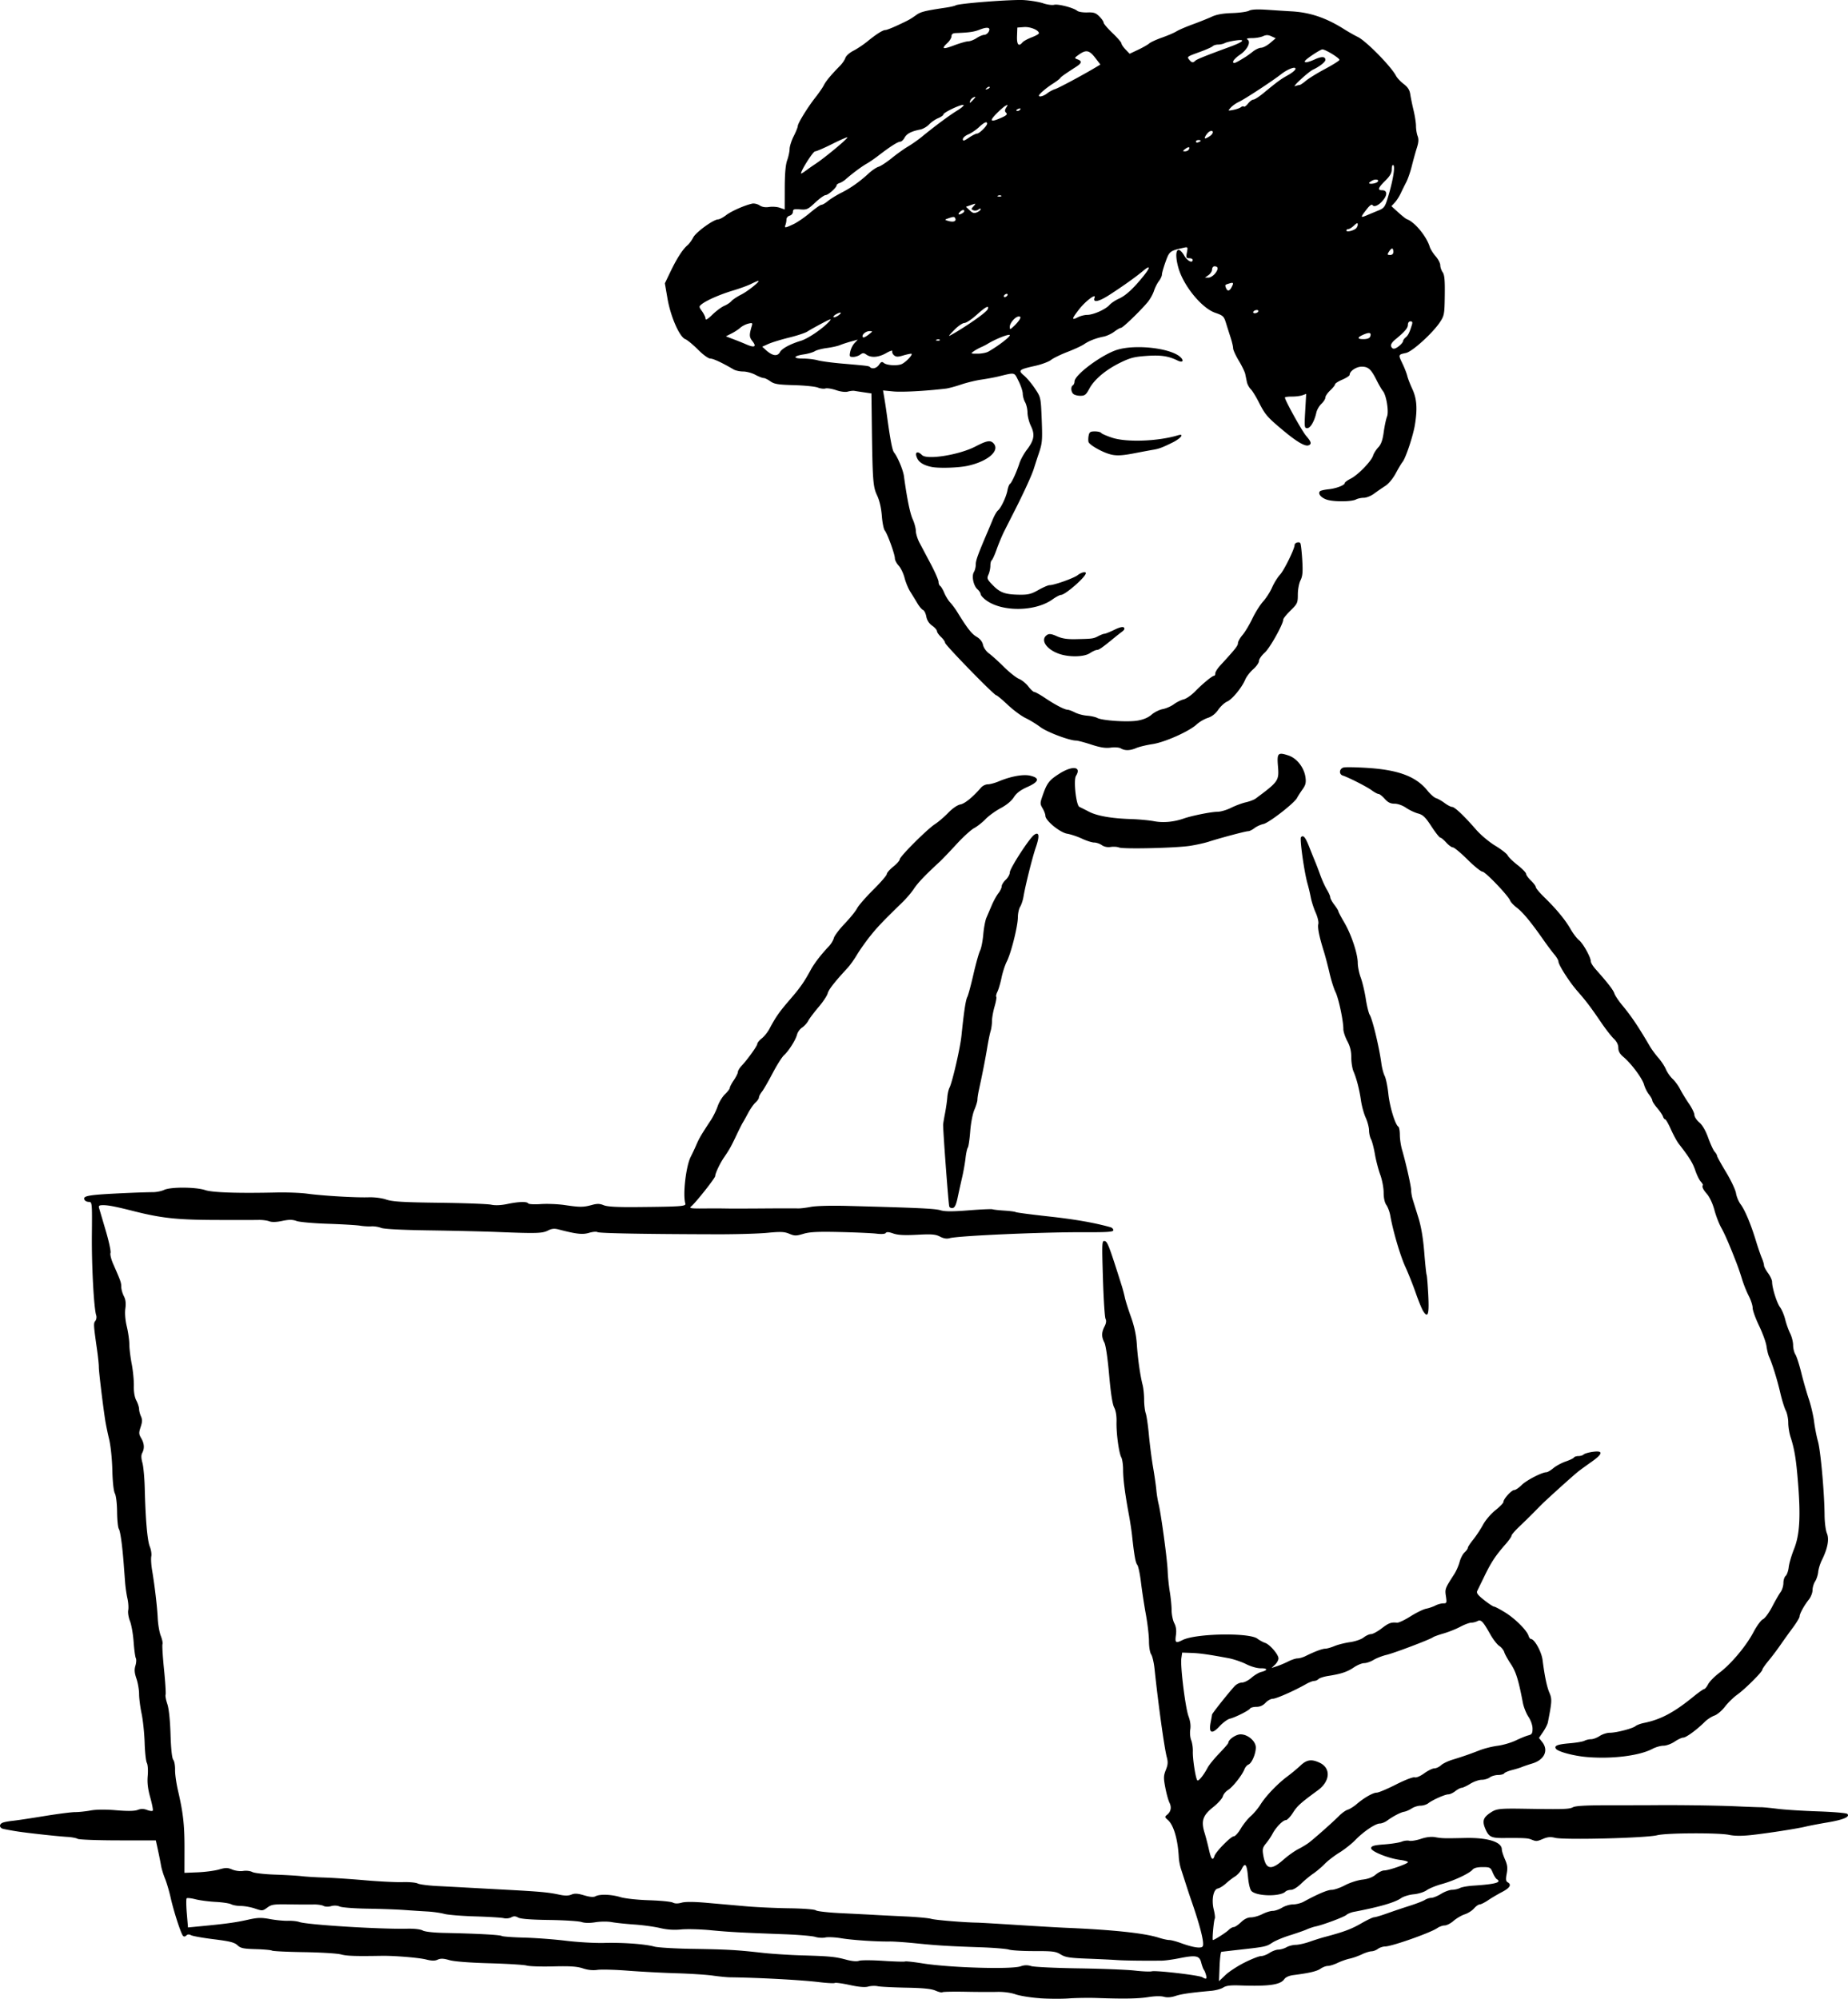<?xml version="1.0" encoding="UTF-8"?> <svg xmlns="http://www.w3.org/2000/svg" xml:space="preserve" width="2055.345" height="2222.787" viewBox="0 0 543.81 588.112"><path d="M1775.092 1678.52c-2.619-.178-5.81-.688-7.091-1.133-1.434-.5-3.538-.779-5.477-.726-1.731.044-5.999.03-9.483-.046-3.484-.06-6.458 0-6.609.153-.151.152-1.051-.06-2-.474-1.25-.543-3.635-.784-8.663-.876-3.816-.074-7.566-.26-8.334-.424s-2.04-.12-2.825.105c-.962.269-2.735.12-5.416-.466-2.194-.476-4.18-.748-4.415-.602-.236.15-2.334.03-4.664-.25-5.212-.634-17.661-1.307-26.225-1.417-.916-.012-3.167-.235-5-.496s-6.656-.574-10.716-.694-10.49-.461-14.287-.755-7.825-.4-8.949-.236c-1.324.195-2.831.045-4.286-.444-1.713-.568-3.765-.705-8.673-.579-3.536.09-7.072-.015-7.858-.247-.786-.228-5.715-.532-10.954-.678-5.923-.165-10.388-.514-11.807-.925-1.713-.496-2.568-.53-3.425-.136-.837.383-1.746.37-3.41-.045-2.14-.538-9.372-1.138-13.028-1.078-7.913.135-10.32.045-12.03-.416-1.084-.292-5.98-.592-10.88-.669-4.9-.075-9.137-.279-9.416-.451-.28-.173-2.434-.368-4.79-.432-3.64-.105-4.447-.275-5.381-1.152-.887-.833-2.232-1.173-6.933-1.755-3.208-.397-6.225-.931-6.704-1.188-.594-.318-1.044-.292-1.419.09-.343.344-.703.38-.961.09-.621-.68-2.712-7.125-3.622-11.168-.442-1.964-1.201-4.536-1.686-5.715s-1.006-2.893-1.16-3.81c-.152-.916-.559-2.953-.902-4.524l-.627-2.858-11.155-.015c-6.134-.01-11.473-.214-11.863-.456-.39-.241-1.783-.498-3.095-.571-1.313-.075-5.066-.437-8.34-.809-5.403-.613-7.047-.855-10.359-1.522-1.272-.256-1.417-1.387-.238-1.852.459-.18 1.798-.43 2.977-.552 1.179-.12 5.348-.749 9.267-1.39s8.004-1.165 9.08-1.165c1.075 0 3.129-.217 4.562-.481 1.657-.306 4.4-.33 7.532-.06 3.353.283 5.363.252 6.293-.105.991-.374 1.757-.368 2.792.03.785.297 1.53.372 1.655.17.12-.203-.216-1.953-.758-3.888-.708-2.53-.916-4.315-.738-6.355.135-1.591.03-3.25-.255-3.776-.276-.516-.57-3.203-.652-5.973-.09-2.77-.485-6.603-.891-8.519s-.74-4.504-.74-5.75-.35-3.292-.777-4.547c-.59-1.734-.663-2.654-.303-3.83.261-.853.318-1.846.12-2.209-.192-.363-.486-2.533-.652-4.823s-.65-5.028-1.073-6.085-.654-2.505-.513-3.218c.135-.713.03-2.261-.232-3.44-.269-1.179-.58-3.322-.689-4.762-.105-1.44-.288-3.798-.396-5.24-.417-5.55-1.005-9.791-1.452-10.477-.256-.393-.486-2.645-.508-5.006-.03-2.495-.297-4.769-.653-5.43-.37-.694-.664-3.395-.751-6.9-.075-3.301-.488-7.186-.951-9.095-.446-1.834-.97-4.406-1.169-5.715-.762-5.061-1.87-14.344-1.847-15.479.013-.654-.22-2.905-.517-5-1.06-7.455-1.085-7.87-.512-8.561.31-.374.422-1.13.248-1.68-.689-2.17-1.35-14.547-1.265-23.692.09-9.285.06-9.644-.843-9.644-.513 0-1.075-.233-1.252-.518-.824-1.332.83-1.598 13.36-2.149 2.62-.115 5.62-.206 6.668-.202 1.047 0 2.55-.299 3.339-.673 1.902-.903 9.314-.863 12.084.066 2.13.714 9.625.964 21.01.701 3.012-.069 7.081.09 9.043.355 4.596.62 14.165 1.184 18 1.06 1.756-.057 3.92.22 5.239.672 1.801.615 4.888.8 15.58.934 7.335.09 14.193.346 15.24.566 1.225.257 2.927.187 4.763-.196 3.41-.712 5.796-.78 6.169-.177.15.241 1.823.33 3.719.197 1.896-.134 5.055 0 7.02.287 4.481.663 5.466.66 7.97-.02 1.58-.429 2.343-.414 3.508.069 1.049.434 3.905.595 9.65.544 13.24-.119 14.61-.218 14.363-1.04-.785-2.605.184-11.005 1.583-13.733a71 71 0 0 0 1.71-3.65c.778-1.823 1.386-2.85 4.228-7.162.697-1.057 1.6-2.902 2.009-4.099s1.375-2.783 2.148-3.524 1.407-1.58 1.407-1.863.536-1.303 1.191-2.267c.656-.964 1.191-2.045 1.191-2.402s.477-1.162 1.06-1.789c1.85-1.985 4.655-5.899 4.655-6.494 0-.316.59-1.037 1.31-1.604.72-.566 1.738-1.836 2.262-2.821 1.853-3.486 2.891-4.97 5.98-8.552 3.097-3.588 4.212-5.18 6.209-8.859 1.015-1.87 3.082-4.548 5.331-6.906.624-.654 1.27-1.732 1.434-2.394s1.605-2.572 3.202-4.245 3.238-3.703 3.647-4.511c.41-.809 2.54-3.253 4.734-5.433s3.99-4.259 3.99-4.62c0-.363.857-1.348 1.906-2.19s1.905-1.81 1.905-2.153c0-.813 8.097-8.902 10.377-10.367.972-.624 2.721-2.12 3.887-3.324 1.28-1.321 2.703-2.298 3.59-2.465 1.31-.246 3.644-2.15 6.077-4.96.46-.53 1.352-.963 1.985-.963s2.08-.389 3.215-.865c3.568-1.496 7.23-2.16 9.262-1.68 2.898.686 2.64 1.768-.792 3.308-2.096.94-3.244 1.808-4.021 3.04-.681 1.08-2.13 2.279-3.88 3.214-1.536.82-3.543 2.275-4.46 3.232s-2.416 2.14-3.333 2.629-3.274 2.64-5.239 4.782-4.182 4.456-4.927 5.143c-4.205 3.872-6.403 6.174-7.535 7.892-.699 1.06-2.199 2.832-3.334 3.936-5.918 5.76-7.503 7.424-9.683 10.173-1.31 1.65-3.025 4.086-3.81 5.412s-2.024 3.053-2.752 3.839c-3.794 4.097-5.541 6.335-5.823 7.458-.172.685-1.383 2.502-2.691 4.038-1.308 1.535-2.673 3.349-3.033 4.03-.36.682-1.175 1.58-1.811 1.997s-1.3 1.324-1.472 2.015c-.403 1.607-2.424 4.816-3.855 6.121-.61.556-2.117 2.94-3.35 5.297s-2.643 4.797-3.134 5.422c-.49.625-.892 1.395-.892 1.712s-.452.985-1.004 1.484-1.518 1.871-2.147 3.05-1.346 2.465-1.592 2.858-1.108 2.107-1.915 3.81c-1.555 3.281-2.04 4.146-3.608 6.43-1.194 1.737-2.593 4.695-2.593 5.48 0 .596-5.741 7.85-7.092 8.96-.646.53-.06.623 3.759.585 2.488-.024 5.381-.019 6.429.01 1.047.03 5.977.024 10.954-.014s9.584-.042 10.24-.01c.655.032 2.368-.17 3.81-.449 1.533-.297 5.975-.418 10.715-.292 20.997.56 25.843.786 27.481 1.284 1.296.395 3.488.401 8.26.024 3.572-.282 6.743-.422 7.046-.311s1.87.285 3.48.386 3.115.3 3.344.442c.228.14 4.59.714 9.692 1.273 7.758.85 13.477 1.848 18.206 3.178.46.129.834.52.834.87 0 .51-1.737.629-8.691.597-12.18-.055-37.017 1.047-39.478 1.753-.855.246-1.766.1-2.842-.458-1.324-.685-2.428-.774-6.748-.546-3.772.199-5.667.094-7.028-.385-1.284-.453-1.96-.5-2.175-.152-.195.315-1.233.395-2.751.212-1.341-.16-6.19-.377-10.773-.48-6.476-.146-8.867-.03-10.725.528-2.138.641-2.575.64-4.144-.016-1.454-.607-2.554-.655-6.42-.28-2.567.25-9.167.445-14.668.434-21.032-.042-34.793-.29-35.354-.638-.32-.198-1.446-.102-2.5.214-1.903.57-3.692.369-9.006-1.015-1.205-.313-1.992-.227-3.089.34-1.61.832-3.408.884-14.82.424-3.93-.158-12.931-.371-20.003-.473-8.18-.119-13.373-.387-14.272-.738-.777-.304-2.063-.504-2.858-.445s-2.301-.033-3.349-.204-5.32-.421-9.493-.556c-4.174-.135-8.301-.504-9.173-.819-1.218-.44-2.192-.445-4.221-.019-1.742.365-3.042.4-3.829.1-.655-.249-2.091-.427-3.192-.396-1.1.032-6.93.033-12.954.01-11.095-.05-15.69-.556-23.813-2.616-5.113-1.296-7.37-1.738-8.873-1.738-1.182 0-1.428.166-1.233.833l1.958 6.636c.942 3.191 1.578 6.154 1.413 6.584s.189 1.891.787 3.247c2.194 4.974 2.376 5.49 2.376 6.727 0 .695.34 1.916.753 2.716.536 1.035.666 2.093.452 3.667-.188 1.371-.03 3.39.432 5.309.403 1.702.736 4.06.74 5.238 0 1.18.319 3.775.7 5.768.381 1.994.663 4.887.627 6.43-.045 1.821.214 3.339.735 4.329.441.838.802 1.953.802 2.477 0 .525.25 1.5.552 2.167.43.942.41 1.645-.09 3.147-.56 1.7-.541 2.097.162 3.288.915 1.55 1.019 3.006.306 4.336-.346.647-.33 1.53.06 2.946.302 1.113.608 4.486.681 7.499.222 9.129.767 15.39 1.488 17.123.377.905.575 2.191.438 2.858-.135.667-.03 2.498.234 4.07.785 4.658 1.496 10.728 1.666 14.22.09 1.797.49 4.095.894 5.106.405 1.01.63 2.112.503 2.448-.135.334.075 3.686.451 7.447.377 3.76.584 7.101.46 7.423-.12.32.106 1.55.505 2.73.46 1.354.81 4.645.948 8.929.135 4.33.43 7.037.8 7.483.32.384.562 1.706.536 2.937-.03 1.23.354 3.95.84 6.046 1.562 6.724 1.951 10.215 1.932 17.331l-.015 6.965 3.924-.16c2.158-.09 4.962-.458 6.231-.824 1.98-.57 2.535-.57 3.92.01.914.382 2.309.56 3.223.412.887-.15 2.095 0 2.686.314.59.316 3.567.66 6.613.762 3.047.105 6.611.313 7.921.466s4.31.335 6.668.404c2.357.075 7.715.426 11.906.793 4.19.368 9.187.617 11.102.552 1.914-.06 3.914.12 4.444.398.53.283 3.142.622 5.805.754 2.663.135 6.128.315 7.7.405s6.93.384 11.906.65c10.628.568 12.991.783 16.193 1.468 1.707.366 2.736.363 3.635-.01.962-.397 1.836-.346 3.742.22 1.725.51 2.755.595 3.358.272 1.272-.68 4.635-.56 7.348.263 1.353.41 4.96.8 8.417.91 3.327.105 6.463.414 6.97.686.617.33 1.48.339 2.602.03 1.111-.308 3.674-.288 7.569.06l11.366 1.002c3.012.267 8.727.53 12.7.588 4.19.06 7.49.315 7.858.607.35.278 3.635.65 7.302.827 3.667.178 8.06.403 9.763.5 1.703.106 5.882.308 9.287.467s6.834.479 7.62.711c1.223.362 9.844 1.068 13.573 1.113.656.01 5.906.315 11.668.683 5.763.367 12.3.745 14.526.84 13.787.586 22.998 1.572 27.146 2.903 1.18.378 2.575.687 3.103.686.528 0 2.08.406 3.448.907 3.683 1.346 6.127 1.678 6.435.875.435-1.136-.817-6.045-3.524-13.81-.297-.852-.952-2.834-1.456-4.406a1411 1411 0 0 0-1.458-4.524c-.297-.916-.58-2.417-.629-3.334-.285-5.383-1.526-9.59-3.27-11.078-.877-.75-.902-.903-.238-1.43 1.173-.93 1.446-2.209.765-3.596-.345-.703-.903-2.726-1.239-4.494-.534-2.81-.514-3.459.164-5.153.62-1.552.675-2.312.27-3.816-.714-2.653-2.52-15.69-3.591-25.916-.192-1.834-.64-3.757-.993-4.274-.368-.535-.644-2.183-.644-3.837 0-1.593-.408-5.136-.907-7.87-.5-2.736-1.152-7-1.45-9.476-.3-2.475-.788-4.798-1.09-5.16-.52-.627-.906-2.798-1.54-8.674-.156-1.44-.582-4.227-.947-6.191-1.135-6.11-1.685-10.391-1.685-13.137 0-1.454-.238-3.087-.53-3.631-.722-1.352-1.502-7.17-1.402-10.467.045-1.719-.202-3.258-.696-4.212-.514-.996-1.017-4.254-1.486-9.638-.417-4.79-.99-8.676-1.394-9.456-.877-1.696-.865-2.973.045-4.732q.73-1.409.299-2.239c-.237-.456-.582-5.83-.768-11.944-.321-10.569-.296-11.107.523-10.95.822.16 1.319 1.462 5.041 13.254.29.917.683 2.417.875 3.334s1.005 3.498 1.808 5.735c.996 2.774 1.546 5.348 1.729 8.096.282 4.238.97 9.052 1.706 11.942.242.947.44 2.898.44 4.334 0 1.437.213 3.234.474 3.993.261.76.68 3.631.93 6.381.252 2.75.805 7.037 1.233 9.525.426 2.489.856 5.49.955 6.668.105 1.179.393 3 .654 4.048.741 2.976 2.552 16.329 2.681 19.764.06 1.703.35 4.49.635 6.192s.522 4.124.526 5.381c.01 1.257.356 2.954.777 3.771.534 1.032.683 2.116.486 3.549-.309 2.257-.06 2.44 1.985 1.417 3.848-1.93 19.516-2.221 21.969-.408.684.506 1.708 1.067 2.276 1.247 1.374.436 3.95 3.413 3.95 4.566 0 .504-.464 1.349-1.03 1.876l-1.029.959 1.624-.534c.894-.294 2.404-.932 3.356-1.416.953-.486 2.168-.882 2.7-.882.533 0 1.575-.3 2.316-.668 2.7-1.336 4.972-2.19 5.831-2.19.483 0 1.703-.345 2.711-.766s3.07-.94 4.58-1.154c1.557-.22 3.292-.817 4.005-1.377.691-.544 1.67-.988 2.174-.988s1.9-.75 3.1-1.667c2.123-1.621 2.797-1.87 4.562-1.69.467.046 2.24-.79 3.94-1.863 1.7-1.074 3.772-2.089 4.606-2.255.834-.167 2.062-.588 2.728-.936s1.707-.633 2.312-.635c1.03 0 1.08-.135.788-2.092-.324-2.156-.273-2.29 2.438-6.483.592-.917 1.308-2.544 1.588-3.616.28-1.07.94-2.337 1.466-2.812.525-.475.954-1.077.954-1.336s.714-1.352 1.585-2.427 2.17-3.04 2.885-4.367c.728-1.35 2.338-3.234 3.654-4.277 1.294-1.024 2.353-2.12 2.353-2.432 0-.877 2.38-3.499 3.175-3.499.39 0 1.37-.66 2.177-1.468 1.401-1.401 5.983-3.77 7.292-3.77.34 0 1.266-.545 2.056-1.21.792-.667 2.415-1.544 3.608-1.95 1.193-.407 2.29-.933 2.437-1.172.15-.237.747-.432 1.333-.432.587 0 1.28-.213 1.539-.47.26-.26 1.48-.611 2.715-.78 3.114-.427 2.975.57-.411 2.954-1.46 1.027-3.207 2.298-3.882 2.822-1.282.994-9.244 8.169-10.783 9.715-.487.49-1.666 1.68-2.619 2.644-.952.965-2.75 2.718-3.994 3.899-1.243 1.18-2.262 2.374-2.262 2.654s-.804 1.42-1.786 2.537c-2.854 3.243-4.153 5.197-6.076 9.141l-2.207 4.524c-.318.65.105 1.23 2.018 2.738 1.332 1.053 2.638 1.915 2.902 1.915s1.734.774 3.265 1.718c2.932 1.81 6.369 5.229 6.882 6.847.168.528.479.96.693.96 1.058 0 3.127 3.716 3.446 6.188.632 4.89 1.254 7.856 2.032 9.676.774 1.813.735 2.54-.473 8.698-.105.543-.738 1.79-1.404 2.771l-1.21 1.785.961 1.221c1.925 2.447.629 5.229-2.934 6.298-1.132.341-2.487.8-3.01 1.02-.524.221-1.855.632-2.957.911-1.103.28-2.133.717-2.29.972s-.97.47-1.806.478c-.836.01-1.936.33-2.445.714s-1.58.701-2.38.702c-.802 0-2.315.531-3.363 1.176-1.047.645-2.192 1.181-2.544 1.188-.351.01-1.184.444-1.85.968-.666.523-1.584.952-2.039.952-.98 0-4.61 1.605-5.921 2.62-.509.393-1.534.714-2.28.714s-1.913.367-2.597.814c-.684.449-1.665.88-2.181.959-1.03.157-3.288 1.332-5.06 2.632-.624.46-1.589.837-2.143.842-1.31.01-4.778 2.352-7.244 4.89-1.073 1.104-3.17 2.757-4.66 3.674-1.489.916-3.435 2.417-4.325 3.333-.889.917-2.408 2.203-3.376 2.858s-2.582 1.994-3.588 2.976c-1.057 1.034-2.296 1.786-2.941 1.786-.614 0-1.346.231-1.629.515-1.515 1.515-8.434 1.41-9.996-.152-.44-.44-.844-2.096-1.035-4.232-.333-3.728-.856-4.338-1.885-2.193-.348.725-1.207 1.675-1.911 2.11s-1.923 1.375-2.709 2.09c-.786.713-1.848 1.372-2.36 1.463-1.328.237-1.926 3.315-1.21 6.216.304 1.234.443 2.421.31 2.638-.31.502-.83 6.31-.564 6.31.442 0 3.872-2.19 4.654-2.973.46-.46 1.128-.837 1.482-.837s1.317-.643 2.139-1.429c.991-.948 1.983-1.428 2.947-1.428.798 0 2.292-.429 3.32-.953 1.027-.523 2.405-.952 3.064-.952s1.9-.428 2.758-.951c.858-.524 2.31-.953 3.226-.956.916 0 2.31-.355 3.095-.783 4.22-2.297 7.067-3.502 8.275-3.502.744 0 2.51-.61 3.922-1.358 1.411-.747 3.705-1.488 5.095-1.647 1.71-.197 2.993-.681 3.966-1.5.79-.666 1.903-1.208 2.472-1.205 1.33.01 6.989-1.973 6.989-2.445 0-.198-1.019-.49-2.263-.65-3.594-.464-8.77-2.578-8.592-3.51.12-.618.948-.841 3.954-1.065 2.093-.156 4.371-.517 5.064-.802.691-.285 1.697-.404 2.233-.264.535.135 2.073-.105 3.415-.557 1.59-.528 3.053-.702 4.196-.498 2.031.362 2.512.375 8.9.237 6.565-.135 10.715 1.164 10.715 3.37 0 .45.413 1.757.915 2.903.728 1.656.834 2.526.516 4.228-.31 1.664-.249 2.228.275 2.524 1.239.7.694 1.652-1.645 2.875-1.275.666-3.127 1.76-4.115 2.43s-2.089 1.219-2.447 1.219-1.113.53-1.676 1.179c-.564.648-1.794 1.43-2.735 1.735s-2.414 1.168-3.275 1.917c-.86.748-2.045 1.36-2.632 1.36s-1.564.347-2.169.771c-1.958 1.371-13.346 5.39-15.332 5.409-.67.01-1.634.327-2.143.71-.508.385-1.366.707-1.906.715-.54.01-1.827.418-2.858.912-1.032.493-2.625 1.054-3.542 1.246s-2.511.753-3.542 1.247c-1.032.493-2.324.897-2.871.897s-1.518.366-2.156.813c-1.093.766-3.297 1.285-7.988 1.883-1.282.163-2.278.612-2.702 1.218-1.155 1.648-4.51 2.123-12.947 1.833-2.88-.105-4.158.06-5.003.61-.624.41-2.206.844-3.514.964-6.367.586-8.73.927-10.55 1.52-1.315.427-2.458.506-3.406.235-.841-.242-2.666-.209-4.45.075-3.074.498-7.052.573-15.166.29-2.489-.09-6.24-.03-8.335.12-2.095.155-5.953.134-8.572-.046zm60.266-10.491c2.073-1.043 4.256-1.897 4.85-1.898.596 0 1.726-.43 2.512-.95s1.964-.955 2.62-.966c.655-.011 1.726-.327 2.38-.7.656-.375 1.88-.689 2.721-.698s2.663-.417 4.048-.906 3.375-1.117 4.423-1.395c5.671-1.509 7.833-2.31 10.722-3.975 1.751-1.01 3.48-1.837 3.841-1.837s2.055-.502 3.763-1.116a227 227 0 0 1 6.677-2.249c1.965-.622 3.995-1.407 4.512-1.741s1.374-.61 1.905-.61 1.822-.532 2.87-1.177c1.047-.645 2.509-1.18 3.246-1.188.738-.01 1.766-.243 2.286-.52.52-.278 2.274-.594 3.898-.7 6.604-.437 8.502-.962 6.952-1.92-.288-.178-.828-1.048-1.197-1.932-.633-1.515-.807-1.61-2.988-1.61-1.532 0-2.529.256-2.942.754-.932 1.123-5.505 3.267-9.017 4.227-1.702.465-3.712 1.284-4.466 1.819-.77.546-2.439 1.07-3.81 1.198-1.34.12-3.03.642-3.752 1.15-1.802 1.267-6.394 2.596-13.927 4.03-.786.15-1.75.551-2.143.893-.734.636-6.918 2.95-9.049 3.384-.656.135-1.834.528-2.62.878s-3.036 1.135-5 1.747c-1.965.612-4.29 1.59-5.168 2.172-1.72 1.142-2.066 1.217-9.596 2.054-2.75.306-5.165.589-5.365.63-.201.045-.44 2-.533 4.356l-.167 4.284 1.873-1.796c1.029-.987 3.568-2.649 5.64-3.691zm-11.325 3.7c-.15-.589-.426-1.285-.627-1.547-.201-.263-.557-1.227-.792-2.143-.527-2.055-1.55-2.258-6.448-1.28-1.897.38-4.2.696-5.117.707-5.473.06-11.058-.015-13.335-.174-1.44-.105-5.368-.287-8.728-.414-5.118-.197-6.371-.396-7.731-1.238-1.432-.885-2.336-1-7.703-.988-3.344.01-6.723-.186-7.508-.432-.787-.246-4.537-.555-8.335-.686-9.603-.331-12.745-.523-19.121-1.17-3.052-.309-6.48-.546-7.62-.528-3.877.06-11.111-.42-14.322-.961-1.76-.297-3.85-.398-4.642-.224s-2.138.09-2.99-.178c-.852-.272-4.978-.623-9.17-.779-13.176-.492-16.045-.65-21.669-1.185-3.012-.288-6.89-.385-8.617-.219a18.4 18.4 0 0 1-6.191-.42c-1.678-.397-5.087-.864-7.575-1.035s-5.482-.487-6.653-.703c-1.176-.218-3.307-.201-4.763.03-1.713.28-3.161.256-4.143-.06-.83-.273-5.117-.545-9.525-.605-5.372-.075-8.37-.304-9.087-.706-.807-.452-1.317-.468-2.069-.06-.547.294-1.535.399-2.193.232-.659-.165-4.443-.397-8.41-.516-3.966-.12-8.069-.454-9.117-.747-1.048-.292-3.298-.609-5-.703-1.703-.09-4.81-.297-6.906-.447s-6.917-.321-10.715-.378c-3.799-.06-7.44-.338-8.092-.624-.726-.318-1.72-.366-2.561-.12-.806.23-1.736.2-2.247-.075-.48-.257-1.791-.441-2.916-.41-1.125.03-4.332.015-7.13-.03-4.552-.075-5.23.015-6.482.942-1.347.996-1.477 1.007-3.623.278-1.224-.416-3.09-.756-4.145-.756-1.056 0-2.342-.227-2.86-.503-.515-.276-2.569-.586-4.561-.688-1.993-.105-4.66-.452-5.927-.776s-2.44-.453-2.608-.285-.15 2.166.045 4.44l.345 4.135 3.643-.35c7.535-.722 10.41-1.115 13.847-1.89 3.008-.678 4.007-.71 6.668-.222 1.722.317 4.094.543 5.273.504 1.179-.045 2.679.12 3.334.356 2.291.82 24.004 2.166 31.76 1.97 2.045-.045 3.868.158 4.525.52.663.367 3.182.652 6.339.716 9.514.197 16.384.561 16.929.897.295.183 3.25.4 6.567.485 3.318.09 8.855.5 12.305.924s8.487.714 11.192.645c5.634-.15 12.044.318 14.858 1.075 1.062.287 6.118.587 11.235.668 10.248.162 13.09.324 20.497 1.16 2.75.31 8.001.65 11.668.758 8.274.242 9.809.39 13.116 1.28 1.627.436 3.042.56 3.693.318.58-.215 3.787-.212 7.125.01 3.339.217 6.233.304 6.433.192.2-.12 2.539.135 5.197.564 7.994 1.27 26.128 1.804 28.836.849 1.077-.38 2-.398 3.095-.06.858.265 7.134.565 13.944.666 6.81.105 14.23.393 16.488.65s4.53.358 5.047.221c1.238-.324 13.839 1.143 14.838 1.727 1.19.694 1.422.574 1.137-.59zm22.73-33.929c1.325-1.176 3.315-2.599 4.422-3.16 1.107-.563 2.548-1.44 3.203-1.952 1.923-1.503 7.202-6.198 8.781-7.81.803-.82 1.955-1.641 2.561-1.828.606-.186 1.785-.924 2.62-1.638 2.197-1.883 4.818-3.38 5.918-3.38.525 0 3.065-1.07 5.644-2.38 2.671-1.356 5.042-2.268 5.509-2.12.483.153 1.645-.337 2.824-1.192 1.103-.798 2.44-1.452 2.974-1.452s1.412-.408 1.953-.908c.54-.499 2.054-1.234 3.364-1.633 3.02-.921 5.099-1.643 8.096-2.81 1.31-.51 3.667-1.095 5.239-1.3s3.966-.909 5.32-1.562c1.355-.654 3.016-1.33 3.692-1.499 1.027-.258 1.228-.58 1.228-1.976 0-.989-.492-2.412-1.209-3.494-.664-1.005-1.407-2.875-1.65-4.157-1.252-6.62-2.038-9.146-3.538-11.38-.879-1.31-1.745-2.869-1.924-3.465-.178-.597-.841-1.424-1.473-1.837-.631-.414-1.827-1.962-2.657-3.44-2.146-3.824-2.728-4.42-3.77-3.863-.474.253-1.293.46-1.82.46s-1.98.543-3.228 1.206c-1.248.665-3.457 1.547-4.907 1.963s-2.852.92-3.114 1.12c-.858.652-11.375 4.64-13.691 5.19-1.244.295-2.959.96-3.81 1.48-.852.519-2.088.945-2.748.945s-2.031.567-3.049 1.258c-1.936 1.316-3.754 1.92-7.55 2.509-1.251.193-2.526.604-2.834.913-.307.308-.895.56-1.305.56s-1.492.424-2.405.943c-3.464 1.97-8.74 4.296-9.74 4.296-.572 0-1.543.535-2.159 1.191-.75.8-1.63 1.191-2.674 1.191-.855 0-1.69.219-1.856.486-.38.615-4.365 2.618-5.978 3.005-.672.16-2.03 1.167-3.017 2.235-2.25 2.431-3.225 2.027-2.623-1.087.214-1.11.4-2.172.41-2.357.016-.333 4.738-6.276 6.631-8.354.537-.59 1.513-1.071 2.168-1.071s1.906-.629 2.781-1.397 2.17-1.542 2.879-1.72c2.011-.505 1.967-1.112-.075-1.085-1.095.015-2.87-.485-4.334-1.22-1.364-.685-3.695-1.473-5.18-1.753-5.78-1.086-8.516-1.47-11.035-1.552l-2.62-.09-.238 1.667c-.339 2.368 1.177 14.596 2.12 17.112.505 1.344.686 2.735.502 3.832-.16.946-.045 2.354.265 3.128.306.774.527 2.265.49 3.313-.076 2.315.856 8.245 1.352 8.552.396.244 1.854-1.582 3.025-3.79.417-.786 1.95-2.666 3.407-4.178s2.65-2.892 2.65-3.065c0-.974 2.221-2.52 3.618-2.52 2.145 0 4.478 2.015 4.478 3.868 0 1.866-1.195 4.645-2.158 5.014-.425.164-.957.782-1.182 1.373-.657 1.73-3.458 5.278-4.823 6.113-.691.423-1.383 1.27-1.537 1.883s-1.447 2.046-2.873 3.184c-3.041 2.427-3.583 4.051-2.51 7.528.377 1.227.96 3.463 1.294 4.969.625 2.822 1.132 3.4 1.625 1.847.407-1.28 4.833-5.776 5.688-5.776.397 0 1.315-1.014 2.042-2.255.728-1.24 2.052-2.896 2.944-3.679s2.181-2.322 2.865-3.42c1.564-2.508 5-6.098 7.912-8.267 1.232-.917 2.974-2.364 3.873-3.215 1.831-1.733 3.262-1.935 5.655-.8 3.343 1.587 3.082 5.437-.547 8.09-5.073 3.707-6.071 4.605-7.344 6.611-.757 1.194-1.695 2.173-2.083 2.173-.864 0-2.924 2.117-3.938 4.048-.412.786-1.269 2.05-1.904 2.81-.972 1.166-1.102 1.688-.83 3.334.72 4.352 2.258 4.736 5.924 1.479zm72.965-5.98c-1.038-.418-2.059-.472-8.115-.433-3.583.03-4.333-.33-5.302-2.491-1.09-2.438-.784-3.51 1.422-4.97 1.797-1.19 2.588-1.274 10.71-1.14 10.615.176 12.486.12 13.522-.439.82-.44 3.933-.606 11.19-.601 5.53 0 11.554-.01 13.388-.03 7.13-.06 18.357.105 23.812.354 3.143.15 6.241.26 6.884.253.642-.01 2.893.206 5 .473s7.476.606 11.929.753c4.453.15 8.31.48 8.572.74.87.862-1.1 1.708-5.853 2.513-2.543.43-5.374.97-6.291 1.196-2.485.613-11.082 1.957-15.955 2.493-2.912.32-5.049.312-6.667-.03-3.156-.659-18.47-.587-21.193.105-3.306.832-27.375 1.437-30.06.756-1.274-.323-2.172-.25-3.438.279-1.944.811-2.052.819-3.556.216zm16.32-24.268c-3.906-.336-8.545-1.59-9.08-2.456-.543-.878.487-1.28 4.058-1.582 1.944-.163 3.912-.5 4.374-.748s1.337-.452 1.943-.453c.606 0 1.746-.43 2.532-.95s2.115-.948 2.953-.95c1.943 0 6.717-1.238 7.59-1.962.365-.304 1.465-.717 2.443-.916 4.975-1.017 8.837-3.065 14.559-7.721 1.529-1.244 2.97-2.262 3.202-2.262.233 0 .753-.638 1.157-1.42.403-.78 1.907-2.304 3.342-3.387 3.459-2.612 7.874-7.883 10.015-11.958.953-1.813 2.202-3.51 2.776-3.772.575-.26 1.788-1.91 2.697-3.662.91-1.752 2.029-3.697 2.487-4.322.46-.625.834-1.83.834-2.68s.3-1.794.668-2.099c.367-.304.77-1.456.897-2.558.12-1.103.828-3.505 1.561-5.338 1.654-4.137 1.977-9.354 1.194-19.289-.556-7.058-1.05-10.105-2.226-13.708-.366-1.122-.666-3.009-.666-4.191s-.333-2.795-.741-3.584-1.146-3.189-1.641-5.334c-.861-3.73-2.36-8.538-3.296-10.568-.241-.524-.567-1.878-.724-3.009-.158-1.13-1.139-3.833-2.18-6.006-1.043-2.172-1.895-4.537-1.895-5.255 0-.719-.513-2.302-1.141-3.52-.629-1.217-1.503-3.391-1.943-4.832s-1.09-3.37-1.44-4.286c-2.064-5.39-3.667-9.117-4.712-10.957-.652-1.15-1.56-3.495-2.014-5.211-.482-1.819-1.388-3.773-2.17-4.685-1.221-1.422-1.556-2.15-1.226-2.672.06-.103-.234-.585-.664-1.071s-1.143-1.954-1.582-3.263c-.72-2.148-1.842-3.952-4.827-7.77-.55-.705-1.597-2.62-2.327-4.257s-1.497-2.977-1.705-2.977c-.209 0-.5-.375-.647-.833-.15-.459-.91-1.584-1.698-2.5-.786-.917-1.43-1.906-1.43-2.198-.001-.292-.45-1.1-.995-1.794-.546-.694-1.194-1.989-1.439-2.877-.508-1.842-3.729-6.177-6.023-8.107-1.104-.93-1.546-1.705-1.546-2.715 0-.926-.46-1.855-1.336-2.696-.735-.706-2.36-2.783-3.609-4.617-3.224-4.732-4.512-6.435-7.066-9.345-2.405-2.74-5.61-7.753-5.61-8.773 0-.341-.56-1.285-1.244-2.098s-2.13-2.747-3.214-4.297c-3.59-5.132-5.986-8.035-7.73-9.366-.949-.723-1.863-1.687-2.031-2.142-.533-1.436-7.298-8.508-8.139-8.508-.442 0-2.428-1.607-4.411-3.572-1.984-1.964-3.917-3.572-4.295-3.572s-1.26-.643-1.96-1.428c-.701-.786-1.478-1.43-1.73-1.43-.25 0-1.43-1.492-2.62-3.316-1.792-2.744-2.473-3.4-3.946-3.8-.98-.265-2.573-1.023-3.542-1.683-1.027-.701-2.432-1.201-3.374-1.201-1.192 0-1.945-.373-2.886-1.43-.7-.785-1.52-1.428-1.82-1.428s-1.21-.49-2.02-1.088c-1.416-1.045-6.768-3.77-8.499-4.329-1.222-.393-1.045-2.046.252-2.372.597-.15 3.866-.087 7.263.14 8.999.604 14.101 2.559 17.405 6.67.846 1.052 1.987 2.05 2.536 2.216.55.166 1.682.813 2.516 1.437s1.817 1.136 2.186 1.136c.765 0 3.51 2.595 7.058 6.674 1.368 1.573 3.849 3.655 5.654 4.746 1.77 1.07 3.408 2.346 3.64 2.837.233.49 1.55 1.775 2.925 2.854 1.375 1.078 2.5 2.237 2.5 2.575s.644 1.23 1.428 1.983c.786.753 1.43 1.618 1.43 1.923s1.125 1.65 2.5 2.99c3.554 3.462 6.164 6.623 7.742 9.375.752 1.31 1.868 2.777 2.483 3.261 1.186.935 3.467 5.034 3.467 6.232 0 .393.626 1.418 1.392 2.278 3.592 4.035 5.23 6.15 5.537 7.147.183.596 1.224 2.156 2.31 3.465 2.71 3.265 4.717 6.247 8.145 12.104.523.895 1.647 2.42 2.497 3.39.85.968 1.85 2.487 2.22 3.373.373.887 1.252 2.148 1.954 2.803.704.655 1.714 2.039 2.245 3.075s1.69 2.936 2.573 4.22c.884 1.285 1.607 2.78 1.607 3.32 0 .541.648 1.535 1.44 2.209.932.792 1.86 2.394 2.626 4.53.653 1.816 1.505 3.655 1.894 4.085.388.43.708.974.708 1.209s1.188 2.391 2.64 4.792 2.773 5.192 2.934 6.203c.16 1.01.772 2.48 1.36 3.266 1.277 1.707 3.002 5.823 4.494 10.716.598 1.964 1.38 4.247 1.736 5.073.355.825.646 1.801.646 2.17 0 .367.536 1.394 1.191 2.282.656.888 1.193 2.054 1.196 2.593.01 1.8 1.377 6.16 2.34 7.463.524.708 1.206 2.325 1.517 3.593s.961 3.1 1.446 4.072c.484.972.882 2.533.882 3.47 0 .936.301 2.177.669 2.757s1.144 2.984 1.726 5.341c.58 2.358 1.579 5.844 2.218 7.747s1.34 4.904 1.56 6.668c.221 1.763.734 4.385 1.14 5.826.782 2.761 1.9 15.225 1.945 21.67.015 2.101.321 4.506.683 5.363.738 1.75.226 4.469-1.487 7.915-.505 1.017-.987 2.576-1.07 3.466-.09.89-.491 2.14-.91 2.778-.418.639-.76 1.795-.76 2.57s-.483 2.014-1.071 2.755c-1.407 1.767-2.737 4.188-2.744 4.991 0 .353-.913 1.867-2.024 3.364a227 227 0 0 0-3.685 5.141 77 77 0 0 1-3.453 4.569c-.983 1.183-1.786 2.343-1.786 2.577 0 .648-5.086 5.716-7.38 7.354-1.115.796-2.752 2.395-3.635 3.553-.888 1.162-2.277 2.334-3.107 2.619-.825.283-2.111 1.125-2.857 1.869-2.3 2.292-5.455 4.6-6.292 4.6-.438 0-1.585.535-2.55 1.19s-2.43 1.192-3.26 1.192-2.287.414-3.24.92c-3.838 2.04-11.941 3.049-19.37 2.41zm-48.077-131.125c-.41-.628-1.408-3.046-2.214-5.373-.807-2.327-2.195-5.818-3.086-7.757-1.498-3.264-3.624-10.5-4.429-15.078-.187-1.065-.702-2.452-1.143-3.083-.508-.726-.804-2.074-.804-3.672 0-1.389-.45-3.752-1.002-5.252-.55-1.5-1.258-4.227-1.574-6.06-.315-1.834-.828-3.802-1.141-4.374s-.575-1.75-.58-2.62c-.01-.868-.448-2.543-.983-3.722-.536-1.178-1.158-3.429-1.385-5-.472-3.294-1.293-6.493-2.216-8.645-.354-.825-.644-2.669-.644-4.096 0-1.843-.34-3.235-1.171-4.8-.645-1.213-1.167-2.798-1.16-3.524.015-2.38-1.39-9.043-2.313-10.915-.497-1.009-1.296-3.548-1.774-5.644-.479-2.095-1.24-4.989-1.693-6.43-1.326-4.222-1.86-6.912-1.584-7.968.135-.542-.207-2.025-.776-3.295-.568-1.27-1.215-3.274-1.438-4.453a53 53 0 0 0-.956-4.048c-.982-3.4-2.37-13.291-1.929-13.734.7-.698 1.286 0 2.423 2.891.594 1.511 1.351 3.39 1.683 4.176s1.038 2.635 1.569 4.109c.53 1.473 1.407 3.402 1.945 4.286.539.883.98 1.888.981 2.233 0 .345.537 1.33 1.193 2.188.655.859 1.19 1.72 1.19 1.912 0 .194.78 1.673 1.733 3.29 2.077 3.522 3.982 9.231 3.983 11.933 0 1.077.399 3.03.885 4.339.487 1.31 1.147 4.096 1.47 6.191.32 2.096.847 4.239 1.17 4.763.826 1.344 2.792 9.545 3.424 14.287.174 1.31.614 2.965.975 3.678.362.713.845 3.07 1.073 5.239.399 3.792 2.013 9.104 2.938 9.676.245.151.446 1.24.446 2.42s.292 3.149.65 4.377c1.168 4.015 2.687 10.78 2.685 11.962 0 .636.201 1.815.449 2.62.247.804 1.002 3.234 1.675 5.4.819 2.634 1.392 6.017 1.728 10.224.278 3.457.587 6.42.687 6.582.105.164.317 2.772.48 5.797.312 5.797-.06 7.079-1.441 4.97zm-139.506-30.88c-.23-.754-1.725-20.626-1.804-23.968-.01-.261.237-1.762.54-3.333s.614-3.716.69-4.765c.075-1.05.365-2.336.64-2.858.818-1.554 3.15-11.645 3.519-15.237.738-7.162 1.245-10.542 1.718-11.443.272-.517 1.084-3.512 1.804-6.655s1.6-6.288 1.955-6.988c.354-.7.781-2.843.948-4.762.166-1.92.58-4.133.92-4.919.338-.785 1.054-2.456 1.59-3.713s1.412-2.84 1.944-3.517c.533-.678.97-1.595.97-2.038s.535-1.308 1.19-1.923c.656-.616 1.191-1.582 1.191-2.148 0-1.186 5.761-10.082 7.165-11.065 1.476-1.034 1.661.313.503 3.66-1.013 2.923-3.062 11.112-3.643 14.553-.177 1.048-.62 2.38-.982 2.96-.363.58-.663 1.973-.666 3.096-.01 2.593-1.988 10.499-3.256 12.994-.533 1.048-1.232 3.191-1.552 4.763-.321 1.571-.861 3.42-1.2 4.107-.34.687-.498 1.367-.353 1.512.15.144-.075 1.437-.495 2.872-.417 1.435-.759 3.348-.759 4.25 0 .904-.189 2.264-.421 3.023s-.666 2.88-.966 4.715c-.52 3.187-1.494 8.153-2.453 12.508-.246 1.117-.447 2.43-.447 2.916 0 .487-.403 1.823-.898 2.97-.513 1.19-1.038 3.92-1.224 6.363-.18 2.353-.497 4.496-.704 4.762s-.51 1.663-.672 3.103-.618 4.012-1.014 5.715c-.394 1.703-.988 4.38-1.318 5.95-.43 2.046-.837 2.9-1.434 3.012-.46.087-.921-.126-1.028-.473zm49.963-105.611c-.523-.215-1.63-.285-2.459-.156-.948.147-1.914-.051-2.606-.536-.605-.424-1.62-.77-2.257-.77-.638 0-2.25-.512-3.585-1.138s-3.29-1.279-4.342-1.452c-2.142-.352-6.42-3.859-6.42-5.262 0-.447-.37-1.439-.822-2.205-.781-1.323-.78-1.516.045-3.883 1.24-3.56 1.886-4.4 4.838-6.288 3.899-2.494 6.659-2.15 4.932.616-.775 1.24.045 8.685 1.01 9.123.392.179 1.657.815 2.809 1.414 2.408 1.251 6.63 1.99 12.43 2.175 2.227.07 5.264.356 6.75.634 2.704.505 5.796.221 8.728-.802 2.389-.834 8.13-1.981 9.912-1.981.924 0 2.723-.525 4-1.166 1.276-.641 3.23-1.37 4.342-1.62s2.41-.743 2.887-1.096c6.736-4.997 6.929-5.277 6.573-9.517-.325-3.885-.015-4.197 3.108-3.158 2.473.822 4.605 3.574 4.99 6.441.209 1.558.03 2.264-.868 3.522-.622.865-1.345 1.994-1.606 2.507-.78 1.53-8.244 7.325-9.899 7.687-.843.184-2.042.735-2.667 1.225-.624.49-1.442.89-1.815.89-.744 0-8.146 1.967-11.611 3.087-1.199.387-3.664.935-5.477 1.218-4.154.649-19.646 1.012-20.919.49zm.537-29.156c-.51-.296-1.788-.395-2.985-.231-1.542.211-3.05-.025-5.717-.896-1.993-.65-4.014-1.183-4.49-1.183-1.956 0-8.537-2.484-10.49-3.96-1.153-.87-3.12-2.072-4.375-2.672-1.254-.599-3.61-2.347-5.238-3.884-1.628-1.538-3.146-2.8-3.374-2.807-.651-.018-15.064-14.808-15.064-15.457 0-.32-.535-1.085-1.19-1.7s-1.192-1.388-1.192-1.717-.634-1.051-1.411-1.604a4.2 4.2 0 0 1-1.727-2.69c-.174-.926-.606-1.796-.962-1.932-.354-.137-1.107-1.03-1.673-1.986a148 148 0 0 0-2.09-3.406c-.584-.917-1.335-2.738-1.67-4.048s-1.113-2.929-1.73-3.598c-.616-.669-1.12-1.634-1.12-2.145 0-1.2-2.203-7.28-2.975-8.21-.325-.392-.718-2.343-.871-4.334-.179-2.314-.681-4.48-1.397-6.002-1.212-2.583-1.335-4.279-1.557-21.663l-.105-8.328-2.143-.311c-1.179-.171-2.465-.37-2.858-.44-.393-.073-1.26.023-1.927.212-.736.209-2.099.042-3.473-.424-1.243-.422-2.651-.643-3.13-.492-.478.152-1.486.03-2.241-.27-.755-.302-3.899-.62-6.985-.707-4.728-.133-5.828-.312-6.98-1.131-.75-.536-1.658-.974-2.014-.974-.357 0-1.447-.428-2.425-.952s-2.582-.956-3.565-.96c-.984 0-2.24-.271-2.793-.595-3.437-2.01-6-3.208-6.868-3.208-.578 0-2.12-1.12-3.657-2.657-1.46-1.462-3.136-2.84-3.72-3.062-1.692-.643-4.307-6.605-5.222-11.902l-.781-4.524 1.72-3.572c1.848-3.836 3.548-6.458 4.96-7.649.485-.408 1.242-1.439 1.681-2.29.81-1.565 5.971-5.301 7.325-5.301.393 0 1.45-.561 2.35-1.247 1.553-1.185 5.302-2.848 7.621-3.38.59-.135 1.584.09 2.212.502q1.142.748 2.828.474c.927-.15 2.334-.048 3.126.228l1.44.502.015-6.278c.013-4.261.243-6.892.713-8.184.381-1.048.704-2.548.716-3.334s.557-2.483 1.211-3.772 1.19-2.616 1.19-2.95c0-.816 2.934-5.579 5.217-8.47 1.012-1.283 2.12-2.89 2.458-3.572.596-1.198 2.175-3.092 4.76-5.713.684-.693 1.395-1.741 1.582-2.33.187-.588 1.234-1.524 2.33-2.078 1.093-.555 2.953-1.793 4.132-2.752 2.71-2.205 4.556-3.367 5.348-3.367.34 0 2.009-.653 3.707-1.451 3.31-1.555 3.46-1.638 5.462-3.048 1.23-.865 2.585-1.195 8.58-2.083 1.31-.194 2.61-.495 2.888-.668.933-.583 16.598-1.786 20.16-1.55 1.936.13 4.465.556 5.62.948 1.155.393 2.598.589 3.206.436 1.204-.302 5.703.87 6.784 1.768.37.307 1.704.522 2.963.477 1.904-.068 2.504.132 3.552 1.181.695.694 1.262 1.518 1.262 1.83 0 .314 1.179 1.695 2.62 3.07 1.44 1.375 2.619 2.739 2.619 3.03 0 .293.543 1.098 1.206 1.79l1.206 1.26 2.485-1.173c1.366-.645 2.837-1.48 3.268-1.857.43-.376 2.145-1.163 3.81-1.748 1.664-.586 3.562-1.403 4.217-1.817.656-.414 2.798-1.338 4.763-2.054s4.498-1.73 5.631-2.254c1.423-.658 3.27-.989 5.976-1.071 2.155-.066 4.397-.376 4.983-.69.746-.398 2.458-.475 5.692-.253 2.544.174 5.59.369 6.769.433 5.462.296 10.208 1.898 15.478 5.224 1.31.827 3.131 1.861 4.048 2.298 2.426 1.157 9.794 8.645 11.261 11.446.329.627 1.349 1.713 2.268 2.414 1.224.934 1.742 1.75 1.934 3.052.15.977.582 3.098.972 4.712.39 1.615.71 3.69.71 4.613 0 .922.216 2.245.48 2.94.352.928.29 1.858-.228 3.484-.39 1.221-1.055 3.613-1.478 5.316s-1.16 3.845-1.642 4.762a93 93 0 0 0-1.646 3.327c-.424.914-1.21 2.128-1.746 2.699l-.975 1.038 2.008 1.826c1.104 1.004 2.25 1.91 2.546 2.014 2.289.801 5.781 5.027 6.732 8.146.2.655.978 1.895 1.728 2.755s1.365 2.045 1.365 2.632.317 1.521.705 2.075c.542.774.686 2.353.62 6.835-.075 5.53-.155 5.932-1.433 7.862-2.126 3.21-8.116 8.646-9.963 9.043-2.326.499-2.326.499-1.098 3.045.62 1.285 1.272 2.945 1.45 3.69.176.744.848 2.488 1.493 3.875 1.325 2.848 1.536 5.814.755 10.575-.537 3.276-2.715 9.79-3.644 10.9-.305.363-1.196 1.858-1.981 3.322-.845 1.574-2.11 3.098-3.096 3.727a68 68 0 0 0-3.291 2.273c-.894.666-2.247 1.21-3.008 1.21-.76 0-1.793.22-2.295.488-1.321.706-6.594.74-8.628.054-1.721-.581-2.687-1.8-1.962-2.48.205-.192 1.336-.448 2.516-.569 2.275-.234 4.762-1.198 4.762-1.847 0-.214.809-.802 1.798-1.307 2.135-1.089 6.037-5.126 6.532-6.758.192-.635.873-1.715 1.513-2.4.854-.912 1.284-2.117 1.618-4.523.249-1.804.685-3.852.967-4.551.591-1.463-.204-6.338-1.231-7.54-.336-.393-1.163-1.816-1.837-3.162-1.624-3.242-2.44-3.982-4.393-3.982-1.591 0-3.538 1.32-3.538 2.399 0 .27-.965.906-2.143 1.411-1.18.506-2.143 1.123-2.143 1.372s-.644 1.06-1.428 1.801c-.786.742-1.43 1.687-1.43 2.1s-.525 1.245-1.165 1.848c-.642.602-1.313 1.764-1.493 2.581-.562 2.56-1.748 4.586-2.686 4.586-.82 0-.86-.349-.59-5.044l.29-5.044-1.107.4c-.609.22-2.017.395-3.13.388-1.113-.01-2.024.125-2.024.29 0 .789 5.055 9.906 6.258 11.289 1.52 1.745 1.68 2.39.69 2.77-1.012.39-3.459-1.045-7.425-4.353-4.7-3.92-5.349-4.667-7.162-8.26-.845-1.67-1.93-3.433-2.413-3.916s-.991-1.42-1.128-2.081c-.135-.662-.36-1.732-.493-2.378-.135-.647-.99-2.415-1.904-3.93-.914-1.514-1.661-3.153-1.662-3.642s-.325-1.881-.721-3.095a354 354 0 0 1-1.379-4.343c-.609-1.974-.849-2.2-3.173-3.004-3.99-1.38-9.395-8.006-10.853-13.308-1.336-4.859-.274-6.93 1.773-3.46.91 1.543 2.445 2.29 2.445 1.19 0-.261-.453-.475-1.005-.475-.893 0-.97-.189-.69-1.682.309-1.646.286-1.676-1.019-1.386-3.969.88-4.15 1.022-5.267 4.138-.588 1.638-1.068 3.324-1.068 3.747s-.397 1.28-.883 1.905-1.143 1.934-1.463 2.91c-.318.977-1.153 2.462-1.855 3.3-2.198 2.627-7.301 7.546-7.827 7.546-.276 0-1.169.508-1.982 1.128s-2.226 1.277-3.14 1.459c-2.299.457-4.294 1.235-5.766 2.246-.686.471-2.874 1.484-4.864 2.25s-4.176 1.832-4.858 2.369c-.682.536-2.784 1.319-4.671 1.738-4.827 1.074-5.098 1.313-3.25 2.868.835.702 2.285 2.433 3.224 3.847 1.703 2.566 1.706 2.578 1.965 9.139.233 5.887.153 6.889-.77 9.646a285 285 0 0 0-1.545 4.744c-.576 1.864-2.921 6.995-5.658 12.382-.998 1.965-2.355 4.644-3.015 5.954s-1.675 3.727-2.256 5.372-1.239 3.104-1.462 3.243c-.224.138-.407.872-.407 1.63s-.252 1.93-.559 2.605c-.51 1.12-.398 1.393 1.28 3.11 2.153 2.206 3.645 2.74 7.82 2.8 2.57.036 3.47-.186 5.588-1.381 1.39-.784 2.858-1.425 3.266-1.425 1.366 0 7.119-2.038 8.267-2.929 1.097-.85 2.436-1.18 2.436-.599 0 1.089-6.052 6.385-7.296 6.385-.362 0-1.493.599-2.514 1.33-5.088 3.641-14.89 3.74-19.598.198-.852-.64-1.548-1.427-1.548-1.748 0-.322-.424-.969-.943-1.438-1.185-1.073-1.76-3.908-1.03-5.078.3-.479.544-1.489.544-2.244 0-1.195.636-2.938 3.586-9.831.336-.786.986-2.341 1.443-3.456s1.133-2.277 1.501-2.582c.91-.755 2.436-3.993 2.802-5.947.165-.88.49-1.717.723-1.86.503-.311 1.963-3.496 2.805-6.117.33-1.025 1.302-2.785 2.161-3.91 2.152-2.82 2.437-4.468 1.21-7.004-.547-1.126-1-2.891-1.01-3.922-.01-1.03-.323-2.41-.698-3.064-.373-.655-.688-1.787-.697-2.516s-.569-2.414-1.242-3.744c-1.356-2.676-.813-2.563-6.157-1.282-1.048.251-3.216.646-4.82.878-1.603.231-4.282.884-5.953 1.45-1.67.565-3.68 1.104-4.467 1.196-5.972.705-12.876 1.076-15.431.83l-3.05-.292.36 2.097c.198 1.153.536 3.383.749 4.955 1.008 7.407 1.602 10.534 2.128 11.191 1.077 1.346 2.67 5.16 2.919 6.986.894 6.564 1.774 10.896 2.573 12.655.505 1.116.925 2.68.931 3.476.01.795.492 2.355 1.082 3.466.59 1.11 2.09 3.942 3.333 6.293 1.245 2.35 2.263 4.689 2.263 5.197s.217 1.058.483 1.222c.265.165.811 1.085 1.213 2.046s1.188 2.234 1.748 2.83 1.46 1.802 2 2.68c2.993 4.86 4.275 6.51 5.718 7.362 1.056.623 1.71 1.443 1.923 2.411.186.845.95 1.924 1.8 2.544.814.593 2.78 2.37 4.37 3.95s3.578 3.156 4.42 3.503c.841.347 2.084 1.359 2.762 2.248s1.469 1.616 1.755 1.616c.287 0 1.72.804 3.183 1.786 2.99 2.006 5.702 3.413 6.629 3.437.34.01 1.303.37 2.142.804.837.433 2.437.855 3.555.94 1.118.083 2.463.382 2.99.663 1.486.796 8.932 1.29 11.873.79 1.73-.296 3.145-.896 4.126-1.752.82-.716 2.303-1.454 3.294-1.64s2.463-.83 3.27-1.43 2.099-1.241 2.87-1.424 2.278-1.23 3.35-2.325c2.262-2.31 5.051-4.611 5.59-4.611.206 0 .374-.328.374-.728s.634-1.419 1.41-2.262c4.48-4.874 5.257-5.854 5.257-6.615 0-.462.605-1.544 1.343-2.404s2.038-3.025 2.887-4.81c.85-1.786 2.28-4.062 3.18-5.058s2.09-2.858 2.645-4.136 1.604-2.967 2.33-3.753c1.196-1.29 4.284-7.578 4.284-8.72 0-.67 1.344-1.089 1.69-.528.161.26.413 2.473.559 4.917.211 3.555.105 4.757-.516 6.008-.437.876-.78 2.71-.78 4.164 0 2.45-.12 2.72-2.144 4.711-1.179 1.162-2.143 2.347-2.143 2.632 0 1.366-3.948 8.433-5.457 9.769-.927.821-1.686 1.917-1.686 2.436 0 .52-.764 1.614-1.696 2.433-.933.819-1.986 2.18-2.34 3.026-1 2.388-3.854 5.858-5.338 6.493-.738.315-1.913 1.396-2.611 2.402-.839 1.208-1.89 2.026-3.096 2.411-1.005.321-2.47 1.18-3.255 1.91-2.224 2.064-9.39 5.259-13.014 5.802-1.748.263-3.882.776-4.742 1.142-1.857.79-3.345.828-4.568.117zm-71.144-112.912c.565-.851.843-.952 1.386-.502.903.75 4.21.912 5.404.265 1.418-.768 3.377-2.985 2.639-2.985-.344 0-1.445.247-2.45.547-1.44.432-1.983.416-2.577-.077-.412-.342-.649-.89-.523-1.215.12-.325-.67-.079-1.764.547-2.251 1.287-4.423 1.467-5.827.483-.816-.571-1.083-.571-1.864 0-.501.367-1.434.667-2.071.667-1.05 0-1.131-.144-.854-1.525.168-.838.738-1.986 1.27-2.55l.962-1.025-2.042.563c-1.124.31-2.578.788-3.233 1.063s-2.37.653-3.81.841-3.048.612-3.572.942c-.523.33-1.965.75-3.203.935-3.167.472-3.338 1.232-.278 1.235 1.39 0 3.337.227 4.325.502.988.274 4.095.698 6.905.942 8.015.695 8.14.71 8.5 1.07.675.675 1.984.32 2.677-.724zm-29.167-3.696c.568-1.062 2.965-2.357 6.192-3.345 2.12-.648 6.492-3.64 8.334-5.704.794-.889.43-.79-2.182.593-1.724.913-3.652 1.995-4.286 2.406-.633.41-3.054 1.212-5.38 1.78-2.325.57-5.055 1.406-6.067 1.859l-1.84.823 1.067.97c1.929 1.755 3.433 1.978 4.162.618zm61.287-.128c2.808-1.586 6.341-4.279 6.341-4.832 0-.558-4.213 1.093-6.667 2.613-.393.243-1.218.66-1.834.924-.615.265-1.574.8-2.13 1.19-.958.671-.901.707 1.12.7 1.17 0 2.598-.271 3.17-.595zm120.998-1.752c.59-.492 1.071-1.1 1.071-1.354s.344-.746.764-1.095c.736-.611 1.11-1.36 1.824-3.65.249-.797.15-1.072-.413-1.072-.435 0-.747.408-.747.975 0 .986-.89 2.037-3.69 4.35-1 .828-1.442 1.54-1.258 2.025.375.977 1.128.922 2.447-.179zm-190.4-1.349c-.96-1.22-.977-1.786-.15-4.577.235-.78.09-.854-1.093-.56-.75.186-1.79.726-2.315 1.2-.523.474-1.693 1.237-2.6 1.695l-1.647.834 2.362.901c1.3.496 2.79 1.095 3.314 1.33 2.708 1.22 3.493.916 2.125-.823zm55.135-.394c-.159-.158-.568-.175-.913-.037-.38.152-.267.265.288.288.502.02.783-.091.625-.25zm126.648-.924c.433-1.128-.135-1.357-1.736-.696-2.113.876-2.212 1.431-.257 1.431 1.103 0 1.81-.26 1.992-.734m-147.474-.693c1.113-.871 1.128-.932.215-.942-.981-.011-2.12.802-2.12 1.513 0 .614.632.425 1.906-.571zm26.306-1.06c4.401-2.695 8.352-5.589 8.634-6.324.5-1.305-.612-.737-3.269 1.669-1.446 1.31-3.056 2.38-3.577 2.38s-1.805.858-2.852 1.906-1.801 1.905-1.674 1.905c.12 0 1.359-.691 2.738-1.536m18.046-3.346c.336-.622.269-.833-.264-.833-.996 0-2.654 1.894-2.654 3.03 0 .89.075.877 1.234-.209.68-.635 1.437-1.53 1.684-1.988zm-86.938-3.97c.807-.34 1.758-.969 2.113-1.397.356-.429 1.637-1.281 2.847-1.895 2-1.012 5.774-4.049 5.035-4.049-.17 0-1.103.398-2.075.885-.972.486-3.374 1.364-5.339 1.95-3.79 1.131-7.755 2.862-9.22 4.026-.86.683-.856.744.12 2.114.554.777 1.005 1.753 1.005 2.171 0 .505.68.097 2.024-1.214 1.113-1.085 2.684-2.251 3.49-2.591zm106.796 2.66c1.797 0 5.36-1.58 6.543-2.901.507-.568 1.78-1.416 2.828-1.884 1.962-.878 4.22-2.957 7.14-6.57 2.123-2.63 2.146-3.429.044-1.672-2.199 1.842-6.034 4.578-10.002 7.138-3.199 2.062-4.975 2.402-4.374.836.55-1.437-2.704 1.015-4.596 3.462-2.153 2.783-2.234 3.275-.384 2.318.773-.4 2.032-.726 2.797-.726zm-72.54-.482c.168-.272-.228-.239-.925.08-.673.305-1.222.743-1.222.972 0 .487 1.715-.353 2.147-1.052zm122.869-.47c.162-.262-.03-.476-.42-.476-.393 0-.848.214-1.01.476s.03.476.42.476c.393 0 .848-.214 1.01-.476m-73.82-4.762c.163-.262.076-.477-.18-.477-.263 0-.61.215-.772.477-.162.261-.075.476.182.476.262 0 .609-.215.77-.476m65.945-2.35c.72-1.347.616-1.563-.58-1.195-1.39.427-1.382.418-1.031 1.333.399 1.041 1.006.989 1.61-.138zm-4.787-4.136c1.024-1.302.94-2.087-.225-2.087-.378 0-.686.416-.686.926 0 .509-.477 1.259-1.059 1.666l-1.059.742h1.025c.562 0 1.465-.561 2.004-1.247zm52.429-6.373c0-.524-.164-.953-.362-.953-.2 0-.628.429-.957.953-.52.834-.476.952.361.952q.958.001.957-.952m-11.074-6.795c.327-.256.596-.798.596-1.205 0-.582-.234-.52-1.103.297-.606.57-1.356 1.035-1.667 1.035s-.564.194-.564.432c0 .503 1.87.121 2.739-.559zm-165.455-1.315c1.131-.532 3.316-2.032 4.856-3.334s3.06-2.367 3.38-2.367c.317 0 1.184-.508 1.925-1.127.741-.62 2.525-1.72 3.966-2.444 2.773-1.394 5.357-3.228 8.096-5.747.916-.843 2.192-1.691 2.834-1.885s2.39-1.342 3.883-2.552c1.494-1.21 3.63-2.736 4.747-3.39 1.117-.655 2.95-1.941 4.072-2.858 3.961-3.236 8.066-6.28 10.42-7.73 1.309-.805 2.138-1.548 1.842-1.65-.705-.244-5.89 2.215-5.89 2.793 0 .244-.697.736-1.548 1.093s-2.057 1.192-2.68 1.856c-.622.664-1.8 1.34-2.619 1.5-2.62.515-3.964 1.219-4.6 2.407-.34.638-.91 1.16-1.263 1.16-.704 0-3.011 1.47-6.34 4.04-1.179.91-2.786 2.015-3.572 2.453-1.4.782-4.29 2.934-6.14 4.574-.512.455-1.324.952-1.802 1.104-.478.151-.868.446-.868.655 0 .667-2.485 2.89-3.23 2.89-.397 0-1.773.985-3.06 2.189-2.162 2.022-2.5 2.176-4.454 2.02-1.801-.142-2.115-.037-2.115.714 0 .485-.429.993-.952 1.13-.524.137-.953.635-.953 1.107s-.135 1.197-.29 1.612c-.373.973-.12.95 2.356-.213zm47.633-1.663c-.237-.617-.56-.607-2.431.075-.7.255-.642.357.357.635 1.512.42 2.392.12 2.073-.71zm124.634-2.424c1.43-.583 1.813-1.076 2.47-3.176 1.61-5.144 2.413-9.722 1.775-10.116-.26-.16-.46.368-.46 1.21 0 1.11-.488 1.977-1.905 3.38-2.13 2.109-2.362 2.801-.938 2.801 1.466 0 1.637 1.24.389 2.821-1.254 1.59-2.745 2.301-3.217 1.536-.186-.301-.803.113-1.519 1.02-2.106 2.672-2.115 2.84-.12 1.991 1.007-.427 2.591-1.088 3.522-1.467zm-122.435.785c.385-.243.541-.602.345-.798-.195-.195-.717.01-1.16.45-.86.861-.345 1.081.815.348m5.252-1.106c0-.252-.294-.214-.654.084-.36.299-1.012.406-1.449.238-.74-.284-.74-.367.015-1.2.783-.865.76-.878-.71-.365l-1.522.53 1.089 1.043c.864.827 1.31.948 2.16.585.59-.251 1.072-.663 1.072-.915zm6.062-3.962c-.157-.159-.568-.176-.913-.038-.38.151-.267.264.288.287.502.021.783-.09.625-.25zm110.551-3.947c1.019-.645-.225-1.136-1.351-.533-.53.283-.962.614-.962.736 0 .374 1.629.231 2.313-.203m-165.268-5.393c2.638-1.7 9.706-7.573 9.437-7.842-.105-.105-2.133.781-4.506 1.971s-4.63 2.163-5.016 2.163c-.572 0-4.124 5.58-4.124 6.478 0 .14.662-.242 1.47-.85a57 57 0 0 1 2.739-1.92zm109.873-4.216c.519-.839-.03-.957-1.007-.216-.805.61-.819.696-.105.71.443.01.947-.214 1.12-.494zm3.552-2.638c0-.104-.32-.188-.714-.188s-.714.208-.714.462c0 .253.321.338.714.187.393-.15.714-.358.714-.461m-65.827-2.092c.676 0 2.962-2.26 2.962-2.928 0-.774-.858-.4-2.41 1.049-.856.8-2.272 1.754-3.146 2.119-.873.365-1.588 1.003-1.588 1.42 0 .609.344.521 1.778-.453.978-.664 2.06-1.208 2.404-1.208m68.587.681c1.078-.755 1.042-1.784-.045-1.366-.711.273-1.926 2.113-1.394 2.113.206 0 .854-.336 1.44-.747zm-61.404-5.362c1.51-.676 1.817-.998 1.374-1.44-.442-.443-.435-.787.03-1.54.543-.868.516-.92-.25-.502-.471.257-1.703 1.341-2.738 2.41-2.102 2.169-1.612 2.501 1.58 1.072zm5.539-2.458c.166-.27-.03-.35-.449-.187-.825.317-.976.658-.29.658.245 0 .578-.212.739-.47zm64.904-.616c.333-.263.736-.347.897-.188.159.16.705-.238 1.213-.884s1.217-1.175 1.575-1.175c.359 0 1.682-.849 2.942-1.887 4.117-3.391 5.122-4.129 7.15-5.252 1.102-.609 2.114-1.398 2.25-1.753.41-1.066-2.107-.203-4.212 1.446-2.613 2.047-10.704 7.34-12.432 8.135-.79.364-1.843 1.11-2.339 1.657-.9.994-.898.994.725.686.894-.17 1.898-.523 2.232-.785zm-78.693-2.267c.723-.8.742-.92.105-.678-.423.163-.887.6-1.03.973-.356.927-.12.851.919-.295zm21.705-1.82c.626-.487 1.672-1.048 2.327-1.246 1.044-.316 8.337-4.227 12.02-6.446l1.305-.786-1.526-1.985c-1.725-2.244-2.685-2.435-4.77-.95-1.41 1.004-1.423 1.047-.431 1.414 1.416.524 1.282 1.1-.525 2.265-3.292 2.12-4.315 2.85-4.593 3.275-.16.243-1.146.986-2.194 1.652-1.89 1.202-4.048 3.054-4.048 3.475 0 .528 1.395.146 2.436-.667zm-16.949-1.878c-.15-.147-.53 0-.853.325-.467.47-.413.525.267.267.47-.179.733-.445.588-.592zm91.192-.568c.22 0 1.078-.57 1.906-1.267.828-.696 3.349-2.25 5.601-3.452 2.253-1.203 4.164-2.401 4.246-2.663.152-.48-4.086-3.096-5.015-3.096-.59 0-4.683 2.703-5.09 3.36-.431.699.78.516 2.874-.434 2.02-.917 3.096-.863 3.096.155 0 .619-1.712 1.971-3.636 2.873-1.36.637-6.368 5.254-5.255 4.845.48-.177 1.053-.321 1.273-.321zm-15.96-8.221c.521-.325 1.556-1.072 2.298-1.661.743-.59 1.816-1.08 2.385-1.091.57-.011 1.765-.643 2.656-1.406l1.621-1.386-1.264-.576c-.968-.44-1.549-.446-2.477-.023-.668.304-2.114.556-3.215.56-1.32 0-1.779.149-1.348.421 1.107.702-.045 3.003-2.238 4.485-1.093.738-1.987 1.654-1.987 2.036 0 .718.577.498 3.568-1.36zm-14.727 1.092c.435-.436 3.076-1.5 10.162-4.096 4.116-1.508 4.866-2.332 1.71-1.88-1.309.187-2.742.533-3.183.77-.44.236-1.31.429-1.929.429-.62 0-1.347.22-1.615.488-.268.27-1.957 1.022-3.752 1.673-3.853 1.397-3.879 1.417-3.103 2.352.7.844 1.072.901 1.71.264m-66.771-5.733c.558 0 1.658-.429 2.444-.95s1.796-.947 2.245-.949c.449 0 1.035-.41 1.3-.908.694-1.293-.313-1.537-2.616-.634-1.706.668-3.037.86-7.002 1.013-.933.036-1.31.3-1.31.92 0 .477-.535 1.372-1.19 1.987-1.91 1.794-1.405 1.977 1.961.71 1.734-.652 3.61-1.187 4.167-1.19zm15.965.303c.299-.358 1.503-1.019 2.678-1.468 1.174-.449 2.136-.988 2.136-1.198 0-.919-2.514-1.966-4.388-1.827l-1.961.145-.09 2.5c-.09 2.56.488 3.215 1.62 1.849zm10.69 179.897c-3.824-1.355-5.58-4.219-3.417-5.574.587-.368 1.325-.257 2.84.427 1.473.665 2.988.906 5.4.857 5.073-.102 5.316-.135 6.765-.89.741-.387 1.576-.705 1.855-.706.279 0 1.564-.52 2.857-1.15 1.536-.75 2.516-.986 2.827-.683.315.308.16.698-.456 1.153a75 75 0 0 0-2.381 1.877c-3.514 2.883-4.483 3.562-5.09 3.565-.355 0-1.288.43-2.074.95-1.738 1.15-6.133 1.235-9.126.174zm-37.308-54.94c-2.16-.393-3.667-1.226-4.276-2.364-1.012-1.89-.172-2.63 1.308-1.15 1.478 1.477 10.976-.054 15.747-2.538 3.243-1.69 4.326-1.897 5.223-1 2.149 2.149-1.473 5.371-7.525 6.696-2.633.576-8.228.767-10.477.357zm51.424-4.059c-2.308-.84-5.095-2.53-5.375-3.259-.12-.332-.12-1.18.013-1.883.207-1.083.488-1.28 1.828-1.28.872 0 1.706.198 1.855.44.15.241 1.609.88 3.243 1.42 4.236 1.398 13.489 1.06 19.347-.709 2.052-.62.888.907-1.64 2.149-3.004 1.476-3.929 1.82-5.687 2.111-.786.131-3.143.57-5.239.976-4.453.863-6.053.87-8.345.034zm-9.895-17.47c-.695-.695-.749-2.121-.09-2.525.262-.162.475-.666.475-1.122 0-1.975 8.265-8.066 12.706-9.364 5.547-1.62 15.683-.409 18.462 2.206 1.148 1.08.638 1.718-.808 1.012-2.731-1.335-4.928-1.665-9.134-1.374-3.633.252-4.869.57-7.775 1.998-4.28 2.104-7.626 4.919-9.097 7.654-.964 1.794-1.335 2.086-2.643 2.086-.837 0-1.778-.257-2.092-.572z" style="fill:#000;stroke-width:1" transform="translate(-1469.13 -1090.567)"></path></svg> 